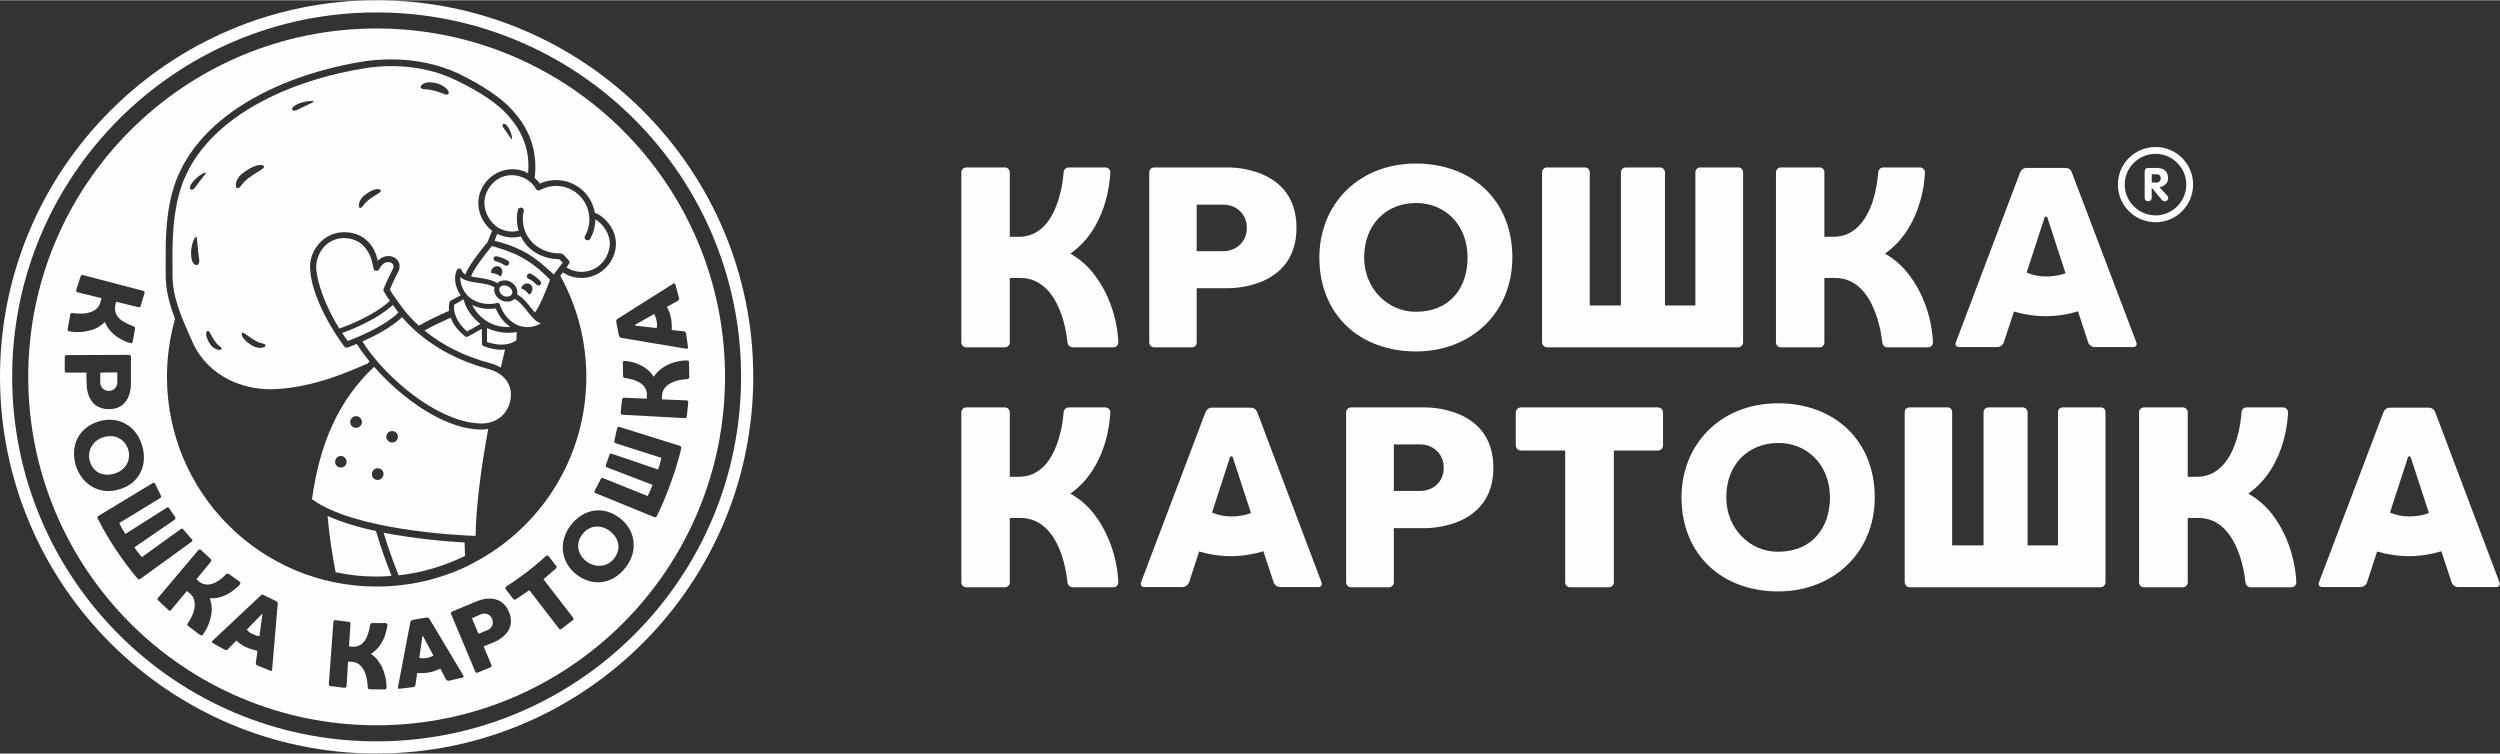 <?xml version="1.0" encoding="UTF-8"?>
<!DOCTYPE svg PUBLIC "-//W3C//DTD SVG 1.1//EN" "http://www.w3.org/Graphics/SVG/1.1/DTD/svg11.dtd">
<!-- Creator: CorelDRAW 2020 (64-Bit) -->
<svg xmlns="http://www.w3.org/2000/svg" xml:space="preserve" width="199px" height="60px" version="1.1" style="shape-rendering:geometricPrecision; text-rendering:geometricPrecision; image-rendering:optimizeQuality; fill-rule:evenodd; clip-rule:evenodd"
viewBox="0 0 102.72 30.95"
 xmlns:xlink="http://www.w3.org/1999/xlink"
 xmlns:xodm="http://www.corel.com/coreldraw/odm/2003">
 <rect x="0" y="0" width="102.72" height="30.95" fill="#333333" stroke="none"/>
 <defs>
  <style type="text/css">
   <![CDATA[
    .fil0 {fill:#FEFEFE;fill-rule:nonzero}
   ]]>
  </style>
 </defs>
 <g id="Слой_x0020_1">
  <g id="_2640703494048">
   <g>
    <g>
     <path class="fil0" d="M43.98 10.41c0.84,-0.59 1.25,-1.46 1.45,-2.17 0.18,-0.65 0.19,-1.17 0.19,-1.17 0,-0.11 -0.09,-0.2 -0.2,-0.2l-1.51 0c-0.11,0 -0.2,0.09 -0.21,0.2 0,0 -0.03,0.65 -0.27,1.3 -0.24,0.67 -0.7,1.35 -1.57,1.35 -0.09,0 -0.23,0 -0.37,0l0 -2.65c0,-0.11 -0.09,-0.2 -0.2,-0.2l-1.59 0c-0.11,0 -0.2,0.09 -0.2,0.2l0 6.99c0,0.11 0.09,0.2 0.2,0.2l1.59 0c0.11,0 0.2,-0.09 0.2,-0.2l0 -2.65c0.16,0 0.33,0 0.43,0 0.85,0 1.34,0.64 1.61,1.29 0.28,0.67 0.33,1.36 0.33,1.36 0.01,0.11 0.11,0.2 0.22,0.2l1.67 0c0.11,0 0.2,-0.09 0.2,-0.2 0,0 0,-1.51 -0.99,-2.79 -0.29,-0.38 -0.63,-0.66 -0.98,-0.86z"/>
     <path class="fil0" d="M47.42 14.26l1.56 0c0.11,0 0.19,-0.09 0.19,-0.2l0 -2.23 1.28 0c0,0 2.82,0.08 2.82,-2.48 0,-2.56 -2.82,-2.48 -2.82,-2.48l-3.03 0c-0.11,0 -0.2,0.09 -0.2,0.2l0 6.99c0,0.11 0.09,0.2 0.2,0.2zm1.75 -5.86l0 0 1.11 0c0.48,0 0.95,0.35 0.95,0.95 0,0.63 -0.5,0.96 -0.95,0.96l-1.11 0 0 -1.91z"/>
     <path class="fil0" d="M68.12 16.73l-5.62 0c-0.12,0 -0.22,0.09 -0.22,0.21l0 1.35c0,0.12 0.1,0.21 0.22,0.21l1.81 0 0 5.42c0,0.11 0.09,0.2 0.2,0.2l1.6 0c0.11,0 0.2,-0.09 0.2,-0.2l0 -5.42 1.81 0c0.12,0 0.21,-0.09 0.21,-0.21l0 -1.35c0,-0.12 -0.09,-0.21 -0.21,-0.21z"/>
     <path class="fil0" d="M73.04 16.56c-2.38,0.01 -3.96,1.72 -3.95,3.88 0.01,2.38 1.71,3.86 3.99,3.85 2.27,-0.01 3.96,-1.62 3.95,-3.88 -0.01,-2.38 -1.72,-3.86 -3.99,-3.85zm0.03 6.1l0 0c-1.18,0.01 -2.14,-0.96 -2.14,-2.23 -0.01,-1.34 0.89,-2.23 2.12,-2.24 1.19,-0.01 2.13,0.88 2.14,2.23 0,1.24 -0.72,2.23 -2.12,2.24z"/>
     <path class="fil0" d="M58.18 6.71c-2.38,0 -3.97,1.69 -3.97,3.86 0,2.38 1.69,3.86 3.97,3.86 2.27,0 3.96,-1.6 3.96,-3.86 0,-2.38 -1.69,-3.86 -3.96,-3.86zm0 6.09l0 0c-1.18,0 -2.13,-0.97 -2.13,-2.23 0,-1.35 0.9,-2.24 2.13,-2.24 1.19,0 2.12,0.89 2.12,2.24 0,1.24 -0.72,2.23 -2.12,2.23z"/>
     <path class="fil0" d="M63.57 14.26l7.84 0c0.11,0 0.21,-0.09 0.21,-0.21l0 -6.99c0,-0.1 -0.09,-0.19 -0.19,-0.19l-1.58 0c-0.1,0 -0.19,0.09 -0.19,0.19l0 5.48 -1.25 0 0 -5.47c0,-0.11 -0.09,-0.2 -0.2,-0.2l-1.41 0c-0.11,0 -0.2,0.09 -0.2,0.2l0 5.47 -1.28 0 0 -5.48c0,-0.1 -0.09,-0.19 -0.19,-0.19l-1.58 0c-0.1,0 -0.19,0.09 -0.19,0.19l0 6.99c0,0.12 0.1,0.21 0.21,0.21z"/>
     <path class="fil0" d="M51.66 16.93c-0.04,-0.08 -0.1,-0.19 -0.28,-0.19l-1.58 0c-0.16,0 -0.24,0.11 -0.27,0.19l-2.65 6.99c-0.03,0.1 0.02,0.19 0.13,0.19l1.58 0c0.12,0 0.23,-0.09 0.27,-0.2l0.41 -1.26c0.41,0.12 0.85,0.19 1.32,0.19 0.47,0 0.91,-0.08 1.32,-0.2l0.42 1.27c0.03,0.11 0.15,0.2 0.26,0.2l1.58 0c0.11,0 0.17,-0.09 0.13,-0.19l-2.64 -6.99zm-1.07 4.28l0 0c-0.28,0 -0.55,-0.06 -0.79,-0.16l0.74 -2.28c0.01,-0.04 0.09,-0.04 0.11,0l0.75 2.3c-0.24,0.09 -0.51,0.14 -0.81,0.14z"/>
     <path class="fil0" d="M92.38 20.27c1.62,-1.14 1.63,-3.34 1.63,-3.34 0,-0.11 -0.09,-0.2 -0.2,-0.2l-1.51 0c-0.11,0 -0.2,0.09 -0.2,0.2 0,0 -0.12,2.65 -1.84,2.65 -0.1,0 -0.24,0 -0.37,0l0 -2.65c0,-0.11 -0.09,-0.2 -0.2,-0.2l-1.6 0c-0.11,0 -0.2,0.09 -0.2,0.2l0 6.99c0,0.11 0.09,0.2 0.2,0.2l1.6 0c0.11,0 0.2,-0.09 0.2,-0.2l0 -2.65c0.16,0 0.33,0 0.43,0 1.74,0 1.94,2.65 1.94,2.65 0.01,0.11 0.11,0.2 0.21,0.2l1.68 0c0.11,0 0.2,-0.09 0.2,-0.2 0,0 0,-1.51 -0.99,-2.8 -0.3,-0.38 -0.63,-0.65 -0.98,-0.85z"/>
     <path class="fil0" d="M86.33 16.73l-1.58 0c-0.11,0 -0.19,0.08 -0.19,0.19l0 5.48 -1.25 0 0 -5.47c0,-0.11 -0.09,-0.2 -0.2,-0.2l-1.41 0c-0.11,0 -0.2,0.09 -0.2,0.2l0 5.47 -1.29 0 0 -5.48c0,-0.11 -0.08,-0.19 -0.18,-0.19l-1.58 0c-0.11,0 -0.19,0.08 -0.19,0.19l0 6.99c0,0.11 0.09,0.21 0.21,0.21l7.83 0c0.12,0 0.21,-0.1 0.21,-0.21l0 -6.99c0,-0.11 -0.08,-0.19 -0.18,-0.19z"/>
     <path class="fil0" d="M58.54 16.73l-3.03 0c-0.11,0 -0.2,0.09 -0.2,0.2l0 6.99c0,0.11 0.09,0.2 0.2,0.2l1.56 0c0.11,0 0.2,-0.09 0.2,-0.2l0 -2.23 1.27 0c0,0 2.82,0.07 2.82,-2.48 0,-2.56 -2.82,-2.48 -2.82,-2.48zm-0.17 3.43l0 0 -1.1 0 0 -1.91 1.1 0c0.48,0 0.95,0.36 0.95,0.96 0,0.63 -0.5,0.95 -0.95,0.95z"/>
     <path class="fil0" d="M79.42 14.06c0,0 0,-1.51 -0.99,-2.79 -0.29,-0.38 -0.63,-0.66 -0.98,-0.86 0.84,-0.59 1.25,-1.46 1.45,-2.17 0.19,-0.65 0.19,-1.17 0.19,-1.17 0,-0.11 -0.09,-0.2 -0.2,-0.2l-1.51 0c-0.11,0 -0.2,0.09 -0.21,0.2 0,0 -0.03,0.65 -0.26,1.3 -0.25,0.67 -0.71,1.35 -1.58,1.35 -0.09,0 -0.23,0 -0.37,0l0 -2.65c0,-0.11 -0.08,-0.2 -0.19,-0.2l-1.6 0c-0.11,0 -0.2,0.09 -0.2,0.2l0 6.99c0,0.11 0.09,0.2 0.2,0.2l1.6 0c0.11,0 0.19,-0.09 0.19,-0.2l0 -2.65c0.16,0 0.33,0 0.43,0 0.86,0 1.34,0.64 1.61,1.29 0.28,0.67 0.34,1.36 0.34,1.36 0,0.11 0.1,0.2 0.21,0.2l1.67 0c0.11,0 0.2,-0.09 0.2,-0.2z"/>
     <path class="fil0" d="M43.98 20.27c0.84,-0.59 1.25,-1.47 1.45,-2.17 0.18,-0.66 0.19,-1.17 0.19,-1.17 0,-0.11 -0.09,-0.2 -0.2,-0.2l-1.51 0c-0.11,0 -0.2,0.09 -0.21,0.2 0,0 -0.03,0.65 -0.27,1.3 -0.24,0.67 -0.7,1.35 -1.57,1.35 -0.09,0 -0.23,0 -0.37,0l0 -2.65c0,-0.11 -0.09,-0.2 -0.2,-0.2l-1.59 0c-0.11,0 -0.2,0.09 -0.2,0.2l0 6.99c0,0.11 0.09,0.2 0.2,0.2l1.59 0c0.11,0 0.2,-0.09 0.2,-0.2l0 -2.65c0.16,0 0.33,0 0.43,0 0.85,0 1.34,0.63 1.61,1.28 0.28,0.68 0.33,1.37 0.33,1.37 0.01,0.11 0.11,0.2 0.22,0.2l1.67 0c0.11,0 0.2,-0.09 0.2,-0.2 0,0 0,-1.51 -0.99,-2.8 -0.29,-0.38 -0.63,-0.65 -0.98,-0.85z"/>
     <path class="fil0" d="M88.57 9.12c0.85,0 1.54,-0.69 1.54,-1.55 0,-0.85 -0.69,-1.54 -1.54,-1.54 -0.86,0 -1.55,0.69 -1.55,1.54 0,0.86 0.69,1.55 1.55,1.55zm0 -2.81l0 0c0.69,0 1.26,0.57 1.26,1.26 0,0.7 -0.57,1.27 -1.26,1.27 -0.7,0 -1.27,-0.57 -1.27,-1.27 0,-0.69 0.57,-1.26 1.27,-1.26z"/>
     <path class="fil0" d="M88.26 8.26c0.04,0 0.08,-0.01 0.11,-0.04 0.02,-0.03 0.04,-0.06 0.04,-0.11l0 -0.41 0 0 0.42 0.51c0.03,0.03 0.07,0.05 0.12,0.05 0.04,0 0.07,-0.01 0.1,-0.04 0.02,-0.03 0.04,-0.07 0.04,-0.11 0,-0.03 -0.01,-0.05 -0.04,-0.08l-0.32 -0.35c0.1,-0.02 0.18,-0.05 0.25,-0.12 0.07,-0.06 0.1,-0.14 0.1,-0.24 0,-0.15 -0.04,-0.26 -0.13,-0.33 -0.08,-0.07 -0.2,-0.1 -0.35,-0.1l-0.33 0c-0.05,0 -0.09,0.01 -0.11,0.04 -0.03,0.02 -0.04,0.06 -0.04,0.11l0 1.07c0,0.05 0.01,0.08 0.04,0.11 0.03,0.03 0.06,0.04 0.1,0.04zm0.15 -1.11l0 0 0.19 0c0.06,0 0.1,0.01 0.13,0.04 0.03,0.03 0.05,0.08 0.05,0.13 0,0.05 -0.02,0.09 -0.05,0.12 -0.03,0.03 -0.07,0.05 -0.13,0.05l-0.19 0 0 -0.34z"/>
     <path class="fil0" d="M102.7 23.92l-2.64 -6.99c-0.03,-0.08 -0.1,-0.19 -0.28,-0.19l-1.58 0c-0.16,0 -0.24,0.11 -0.27,0.19l-2.65 6.99c-0.04,0.1 0.02,0.19 0.13,0.19l1.58 0c0.12,0 0.24,-0.09 0.27,-0.2l0.41 -1.26c0.41,0.12 0.85,0.19 1.32,0.19 0.47,0 0.91,-0.08 1.32,-0.2l0.42 1.27c0.03,0.11 0.15,0.2 0.26,0.2l1.58 0c0.11,0 0.17,-0.09 0.13,-0.19zm-3.71 -2.71l0 0c-0.28,0 -0.55,-0.06 -0.79,-0.16l0.74 -2.28c0.01,-0.04 0.09,-0.04 0.11,0l0.75 2.3c-0.24,0.09 -0.51,0.14 -0.81,0.14z"/>
     <path class="fil0" d="M85.13 7.08c-0.03,-0.09 -0.09,-0.19 -0.27,-0.19l-1.58 0c-0.17,0 -0.24,0.1 -0.28,0.19l-2.64 6.98c-0.04,0.1 0.02,0.19 0.13,0.19l1.58 0c0.11,0 0.23,-0.09 0.26,-0.19l0.42 -1.27c0.41,0.12 0.85,0.19 1.31,0.19 0.47,0 0.91,-0.07 1.32,-0.2l0.42 1.28c0.03,0.1 0.15,0.19 0.27,0.19l1.58 0c0.11,0 0.17,-0.09 0.13,-0.19l-2.65 -6.98zm-1.07 4.27l0 0c-0.28,0 -0.55,-0.06 -0.79,-0.16l0.74 -2.27c0.02,-0.04 0.1,-0.04 0.11,0l0.75 2.3c-0.24,0.08 -0.5,0.13 -0.81,0.13z"/>
    </g>
   </g>
   <g>
    <g>
     <path class="fil0" d="M15.47 0c-8.53,0 -15.47,6.94 -15.47,15.47 0,8.54 6.94,15.48 15.47,15.48 8.54,0 15.48,-6.94 15.48,-15.48 0,-8.53 -6.94,-15.47 -15.48,-15.47zm0 30.45l0 0c-8.26,0 -14.97,-6.7 -14.97,-14.98 0,-8.26 6.71,-14.97 14.97,-14.97 8.27,0 14.98,6.71 14.98,14.97 0,8.28 -6.71,14.98 -14.98,14.98z"/>
     <g>
      <path class="fil0" d="M19.76 25.23l-0.37 0.16 0.27 0.64 0.37 -0.15c0.16,-0.07 0.28,-0.25 0.19,-0.46 -0.08,-0.21 -0.3,-0.26 -0.46,-0.19z"/>
      <path class="fil0" d="M5.27 18.47c-0.13,-0.43 -0.54,-0.66 -1.01,-0.52 -0.45,0.13 -0.69,0.57 -0.57,0.98 0.14,0.5 0.57,0.65 1.01,0.52 0.47,-0.14 0.69,-0.56 0.57,-0.98z"/>
      <path class="fil0" d="M17.35 26.15l-0.12 0.87c0.09,0.02 0.19,0.02 0.29,0.01 0.11,-0.02 0.21,-0.06 0.29,-0.1l-0.42 -0.79c-0.01,-0.01 -0.04,-0.01 -0.04,0.01z"/>
      <path class="fil0" d="M10.75 25.23l-0.61 0.63c0.06,0.08 0.14,0.14 0.24,0.18 0.1,0.05 0.19,0.08 0.28,0.09l0.12 -0.89c0.01,-0.01 -0.02,-0.03 -0.03,-0.01z"/>
      <path class="fil0" d="M26.98 13.47c0.02,-0.09 0.02,-0.19 0,-0.29 -0.02,-0.11 -0.06,-0.21 -0.1,-0.29l-0.78 0.44c-0.01,0.01 -0.01,0.04 0.01,0.04l0.87 0.1z"/>
      <g>
       <path class="fil0" d="M20.03 15.14c-1.44,-0.39 -2.68,-1.14 -3.51,-2.12 -0.41,0.41 -1.12,0.77 -1.63,1 0.39,0.62 1.04,1.36 1.82,1.99 0.88,0.72 2.07,1.38 3.07,1.38 0.26,0 0.63,-0.07 0.9,-0.37 0.22,-0.23 0.4,-0.68 0.27,-1.11 -0.11,-0.37 -0.42,-0.64 -0.92,-0.77z"/>
       <path class="fil0" d="M16.14 10.84c-0.04,-0.05 -0.1,-0.08 -0.18,-0.08 -0.07,0 -0.25,0.02 -0.38,0.29 -0.03,0.05 -0.08,0.07 -0.12,0.07 -0.06,-0.01 -0.1,-0.04 -0.11,-0.09 -0.06,-0.23 -0.07,-0.5 -0.33,-0.84 -0.18,-0.24 -0.5,-0.42 -0.88,-0.42 -0.71,0 -1.15,0.61 -1.15,1.22 0.04,0.65 0.4,1.61 0.95,2.5 0.34,-0.12 1.44,-0.54 2.08,-1.14 -0.1,-0.14 -0.2,-0.29 -0.25,-0.39 -0.02,-0.03 -0.02,-0.07 -0.01,-0.1 0.12,-0.31 0.36,-0.77 0.39,-0.84 0.03,-0.07 0.02,-0.13 -0.01,-0.18z"/>
       <path class="fil0" d="M16.37 12.83c0,0 -0.15,-0.2 -0.23,-0.31 -0.65,0.6 -1.69,1.01 -2.08,1.15 0.07,0.11 0.15,0.22 0.23,0.33 0.77,-0.29 1.65,-0.73 2.08,-1.17z"/>
       <path class="fil0" d="M19.04 12.29l-0.38 0.22c-0.02,0.13 -0.04,0.59 0.53,1.1l0.55 -0.31c-0.34,-0.26 -0.58,-0.6 -0.68,-0.97l-0.02 -0.04z"/>
       <path class="fil0" d="M13.46 21.19c0.07,0.84 0.2,1.62 0.33,2.31 0.55,0.12 1.11,0.18 1.68,0.18 0.21,0 0.41,-0.01 0.62,-0.03 -0.22,-0.54 -0.44,-1.15 -0.64,-1.84 -0.71,-0.15 -1.41,-0.36 -1.99,-0.62z"/>
       <path class="fil0" d="M20.07 13.23c0.29,0.16 0.6,0.21 0.9,0.19 -0.26,-0.17 -0.47,-0.44 -0.6,-0.76 -0.33,0.05 -0.64,0.02 -0.97,-0.14 0.14,0.28 0.36,0.53 0.67,0.71z"/>
       <path class="fil0" d="M15.76 21.88c0.2,0.65 0.41,1.23 0.62,1.75 0.97,-0.11 1.89,-0.39 2.73,-0.8 -0.01,-0.2 -0.02,-0.38 -0.02,-0.55 -0.73,-0.04 -2.03,-0.15 -3.33,-0.4z"/>
       <path class="fil0" d="M20.68 12.14c0.17,0.09 0.32,0 0.35,-0.06 0.06,-0.11 -0.01,-0.25 -0.15,-0.32 -0.12,-0.07 -0.28,-0.06 -0.35,0.05 -0.05,0.11 0.02,0.25 0.15,0.33z"/>
       <path class="fil0" d="M22.05 10.4c-0.29,-0.17 -0.51,-0.41 -0.65,-0.7 -0.32,0.09 -0.64,0.05 -0.97,-0.1l-0.11 0.28c0.26,0.06 0.81,0.22 1.32,0.51 0.47,0.27 0.91,0.69 1.11,0.88l0.37 -0.49c-0.04,-0.04 -0.08,-0.09 -0.14,-0.14 0,0 -0.49,0.01 -0.93,-0.24z"/>
       <path class="fil0" d="M20.05 7.78c-0.39,0.69 0.08,1.37 0.43,1.57 0.31,0.17 0.58,0.18 0.83,0.12 -0.08,-0.27 -0.1,-0.57 -0.03,-0.86 0.02,-0.06 0.08,-0.1 0.15,-0.09 0.07,0.02 0.11,0.09 0.09,0.15 -0.14,0.59 0.12,1.21 0.65,1.51 0.24,0.14 0.51,0.22 0.83,0.22 0.07,0 0.12,0.02 0.18,0.08 0.11,0.12 0.18,0.2 0.19,0.21 0.04,0.04 0.04,0.11 0,0.15l-0.09 0.14c0,0 0.25,0.18 0.62,0.18 0.41,0 0.79,-0.22 0.99,-0.58 0.51,-0.88 -0.31,-1.54 -0.43,-1.57 0,0.27 -0.07,0.54 -0.21,0.79 -0.02,0.04 -0.1,0.09 -0.17,0.05 -0.06,-0.04 -0.08,-0.11 -0.04,-0.17 0.37,-0.66 0.14,-1.49 -0.51,-1.87 -0.42,-0.24 -0.92,-0.24 -1.34,-0.01 -0.06,0.03 -0.14,0.01 -0.17,-0.05 -0.08,-0.16 -0.24,-0.31 -0.4,-0.4 -0.56,-0.32 -1.24,-0.16 -1.57,0.43z"/>
       <path class="fil0" d="M15.47 1.16c-7.9,0 -14.31,6.41 -14.31,14.31 0,7.91 6.41,14.32 14.31,14.32 7.91,0 14.32,-6.41 14.32,-14.32 0,-7.9 -6.41,-14.31 -14.32,-14.31zm9.89 11.94l0 0 2.31 -1.46c0.03,-0.02 0.07,0 0.08,0.04l0.15 0.56c0.01,0.04 -0.02,0.09 -0.05,0.11l-0.45 0.25c0.08,0.14 0.14,0.29 0.17,0.46 0.03,0.17 0.04,0.33 0.03,0.49l0.5 0.05c0.04,0.01 0.08,0.05 0.09,0.09l0.08 0.57c0,0.04 -0.02,0.07 -0.07,0.06l-2.68 -0.45c-0.03,-0.01 -0.06,-0.03 -0.08,-0.07 0,0 -0.01,-0.01 -0.01,-0.02l0 0 -0.11 -0.57 0 0c-0.01,-0.01 -0.01,-0.02 0,-0.02 0,-0.04 0.02,-0.07 0.04,-0.09zm-18.55 -3.11l0 0c0.02,-0.69 0.08,-1.37 0.25,-2.03 0.84,-3.26 4.67,-4.96 7.97,-5.46 0.34,-0.05 0.7,-0.07 1.05,-0.07 0.99,0 1.94,0.2 2.75,0.58 0.54,0.26 1.54,0.79 2.13,1.41 1,1.03 1.1,2.06 1.01,2.89 0.15,0.12 0.21,0.22 0.21,0.22 0.47,-0.21 1.02,-0.19 1.47,0.07 0.44,0.25 0.71,0.67 0.79,1.13 0.05,0.02 0.1,0.04 0.15,0.07 0.47,0.27 1.02,1.03 0.52,1.91 -0.25,0.43 -0.72,0.7 -1.21,0.7 -0.49,0 -0.77,-0.23 -0.77,-0.23l-0.11 0.14c0.68,1.23 1.07,2.65 1.07,4.15 0,3.35 -1.9,6.24 -4.68,7.67 0,0 0,0 0,0 -0.03,0.02 -0.06,0.03 -0.09,0.05 -0.05,0.03 -0.11,0.05 -0.16,0.08 -0.01,0 -0.01,0 -0.02,0.01 0,0 0,0 0,0 -1.11,0.52 -2.35,0.81 -3.67,0.81 -4.75,0 -8.61,-3.85 -8.61,-8.62 0,-0.82 0.12,-1.62 0.33,-2.38 -0.02,-0.05 -0.03,-0.1 -0.05,-0.14 -0.19,-0.52 -0.33,-1.06 -0.33,-1.61 0,0 -0.01,-0.96 0,-1.35zm-3.92 2.92l0 0c0.01,-0.04 0.05,-0.07 0.09,-0.06 0,0 0.29,0.05 0.55,0.01 0.26,-0.04 0.53,-0.16 0.6,-0.47 0.01,-0.03 0.03,-0.09 0.04,-0.15l-0.98 -0.24c-0.04,-0.01 -0.07,-0.05 -0.06,-0.09l0.18 -0.56c0.01,-0.04 0.05,-0.07 0.09,-0.06l2.49 0.65c0.04,0.01 0.06,0.05 0.05,0.09l-0.16 0.53c-0.01,0.04 -0.05,0.06 -0.09,0.05l-0.92 -0.22c-0.01,0.04 -0.02,0.09 -0.03,0.13 -0.07,0.31 0.09,0.53 0.31,0.67 0.22,0.14 0.45,0.21 0.45,0.21 0.03,0.01 0.06,0.05 0.05,0.09l-0.1 0.55c-0.01,0.04 -0.05,0.06 -0.09,0.05 0,0 -0.18,-0.04 -0.4,-0.17 -0.24,-0.13 -0.51,-0.35 -0.65,-0.7 -0.1,0.1 -0.23,0.2 -0.39,0.27 -0.55,0.24 -1.09,0.11 -1.09,0.11 -0.04,-0.01 -0.06,-0.05 -0.05,-0.09l0.11 -0.6zm-0.23 2.32l0 0 0 -0.58c0,-0.04 0.03,-0.07 0.07,-0.07l2.58 -0.01c0.04,0 0.07,0.03 0.07,0.07l0 1.12c0,0 0.04,1.04 -0.9,1.04 -0.95,0.01 -0.92,-1.03 -0.92,-1.03l-0.01 -0.47 -0.82 0c-0.04,0 -0.07,-0.03 -0.07,-0.07zm0.45 3.87l0 0c-0.23,-0.8 0.12,-1.55 0.96,-1.8 0.76,-0.23 1.53,0.16 1.77,1 0.24,0.8 -0.11,1.56 -0.95,1.8 -0.8,0.24 -1.54,-0.2 -1.78,-1zm2.54 4.66l0 0c0,0 -0.39,-0.44 -0.89,-1.19 -0.51,-0.77 -0.74,-1.27 -0.74,-1.27 -0.03,-0.04 -0.02,-0.08 0.02,-0.11l2.23 -1.35c0.04,-0.02 0.08,-0.01 0.1,0.02l0.24 0.49c0.02,0.03 0.01,0.08 -0.02,0.1l-1.69 1.03c0,0 0.11,0.23 0.25,0.45l1.7 -1.08c0.04,-0.03 0.08,-0.02 0.1,0.02l0.25 0.37c0.02,0.03 0.01,0.08 -0.02,0.1l-1.66 1.14c0.15,0.22 0.31,0.4 0.31,0.4l1.61 -1.16c0.03,-0.02 0.07,-0.01 0.09,0.02l0.36 0.42c0.03,0.03 0.02,0.07 -0.02,0.09l-2.11 1.53c-0.04,0.03 -0.08,0.02 -0.11,-0.02zm2.68 2.31l0 0c-0.03,0.03 -0.08,0.03 -0.11,0.01l-0.49 -0.37c-0.04,-0.02 -0.04,-0.07 -0.02,-0.1 0,0 0.17,-0.24 0.25,-0.5 0.07,-0.24 0.08,-0.54 -0.16,-0.74 -0.03,-0.02 -0.08,-0.06 -0.12,-0.1l-0.65 0.78c-0.02,0.04 -0.07,0.04 -0.1,0.01l-0.43 -0.4c-0.03,-0.02 -0.04,-0.07 -0.01,-0.1l1.66 -1.97c0.02,-0.03 0.07,-0.03 0.1,-0.01l0.41 0.38c0.03,0.03 0.03,0.07 0.01,0.1l-0.6 0.73c0.04,0.03 0.08,0.06 0.1,0.09 0.25,0.2 0.52,0.14 0.74,0.01 0.23,-0.13 0.38,-0.31 0.38,-0.31 0.03,-0.03 0.08,-0.03 0.11,-0.01l0.45 0.32c0.03,0.03 0.04,0.08 0.01,0.11 0,0 -0.12,0.14 -0.33,0.29 -0.22,0.15 -0.54,0.31 -0.91,0.28 0.05,0.14 0.08,0.29 0.08,0.47 -0.02,0.6 -0.37,1.03 -0.37,1.03zm2.85 1.44l0 0c0,0.04 -0.03,0.06 -0.07,0.04l-0.54 -0.22c-0.04,-0.01 -0.06,-0.06 -0.06,-0.1l0.07 -0.5c-0.15,-0.03 -0.31,-0.08 -0.47,-0.15 -0.15,-0.07 -0.28,-0.16 -0.4,-0.27l-0.35 0.36c-0.02,0.03 -0.08,0.04 -0.12,0.02l-0.5 -0.28c-0.04,-0.02 -0.05,-0.06 -0.02,-0.08l1.99 -1.87c0.02,-0.03 0.06,-0.04 0.09,-0.03 0.01,0 0.02,0 0.03,0.01l0 0 0.52 0.25c0.01,0 0.02,0.01 0.02,0.01 0.03,0.03 0.05,0.06 0.04,0.1l-0.23 2.71zm4.4 -0.31l0 0c0.33,0.49 0.3,1.05 0.3,1.05 0,0.04 -0.03,0.07 -0.08,0.07l-0.61 -0.01c-0.04,0 -0.08,-0.03 -0.08,-0.07 0,0 0,-0.29 -0.09,-0.55 -0.08,-0.24 -0.25,-0.49 -0.56,-0.51 -0.04,0 -0.1,0 -0.16,-0.01l-0.06 1.01c0,0.04 -0.04,0.07 -0.08,0.07l-0.58 -0.07c-0.04,0 -0.07,-0.04 -0.07,-0.08l0.19 -2.57c0.01,-0.04 0.04,-0.07 0.08,-0.06l0.55 0.07c0.04,0 0.07,0.03 0.07,0.07l-0.06 0.94c0.05,0 0.1,0.01 0.14,0.01 0.32,0.02 0.5,-0.18 0.6,-0.42 0.1,-0.24 0.13,-0.48 0.13,-0.48 0,-0.04 0.04,-0.07 0.08,-0.07l0.56 0c0.04,0.01 0.07,0.04 0.07,0.08 0,0 -0.02,0.19 -0.1,0.43 -0.09,0.25 -0.26,0.56 -0.58,0.76 0.13,0.08 0.24,0.19 0.34,0.34zm3.43 0.63l0 0 -0.57 0.13c-0.04,0.01 -0.09,-0.02 -0.11,-0.05l-0.24 -0.45c-0.14,0.07 -0.29,0.13 -0.46,0.16 -0.17,0.03 -0.33,0.03 -0.49,0.02l-0.07 0.49c0,0.04 -0.04,0.08 -0.08,0.09l-0.58 0.07c-0.04,0 -0.07,-0.02 -0.06,-0.06l0.51 -2.68c0.01,-0.03 0.04,-0.07 0.07,-0.08 0.01,0 0.01,-0.01 0.02,-0.01l0.58 -0.1 0 0c0,0 0.01,0 0.02,0 0.03,0 0.07,0.02 0.09,0.05l1.4 2.34c0.02,0.03 0.01,0.07 -0.03,0.08zm1.3 -1.46l0 0 -0.44 0.18 0.32 0.76c0.02,0.04 0,0.08 -0.04,0.1l-0.53 0.22c-0.04,0.01 -0.08,0 -0.09,-0.04l-1 -2.38c-0.01,-0.03 0,-0.08 0.04,-0.09l1.03 -0.43c0,0 0.95,-0.43 1.31,0.44 0.37,0.87 -0.6,1.24 -0.6,1.24zm3.23 -0.9l0 0 -0.47 0.36c-0.03,0.03 -0.08,0.02 -0.1,-0.01l-1.22 -1.58 -0.55 0.37c-0.04,0.03 -0.09,0.02 -0.11,-0.01l-0.31 -0.4c-0.02,-0.03 -0.02,-0.08 0.02,-0.11 0,0 0.39,-0.25 0.84,-0.59 0.44,-0.34 0.8,-0.67 0.8,-0.67 0.03,-0.03 0.08,-0.02 0.11,0.02l0.3 0.39c0.03,0.03 0.02,0.08 -0.01,0.11l-0.51 0.44 1.22 1.58c0.02,0.03 0.02,0.08 -0.01,0.1zm2.17 -2.17l0 0c-0.51,0.67 -1.32,0.83 -2.02,0.3 -0.63,-0.49 -0.77,-1.33 -0.24,-2.03 0.51,-0.66 1.32,-0.83 2.02,-0.29 0.66,0.5 0.75,1.36 0.24,2.02zm1.85 -3.47l0 0c-0.31,0.87 -0.57,1.36 -0.57,1.36 -0.02,0.04 -0.06,0.06 -0.1,0.05l-2.42 -0.99c-0.04,-0.01 -0.06,-0.05 -0.04,-0.09l0.25 -0.48c0.01,-0.04 0.05,-0.06 0.09,-0.05l1.84 0.74c0,0 0.11,-0.21 0.2,-0.46l-1.88 -0.72c-0.04,-0.01 -0.05,-0.06 -0.04,-0.09l0.15 -0.42c0.01,-0.04 0.06,-0.06 0.09,-0.05l1.91 0.65c0.09,-0.25 0.13,-0.48 0.13,-0.48l-1.88 -0.6c-0.04,-0.02 -0.06,-0.06 -0.05,-0.09l0.12 -0.54c0.02,-0.04 0.06,-0.05 0.09,-0.04l2.49 0.78c0.04,0.02 0.06,0.06 0.05,0.1 0,0 -0.12,0.58 -0.43,1.42zm0.65 -3.39l0 0c0.04,0 0.07,0.03 0.07,0.07l-0.06 0.59c0,0.04 -0.04,0.07 -0.08,0.07l-2.57 -0.14c-0.04,0 -0.07,-0.04 -0.07,-0.07l0.06 -0.56c0,-0.04 0.04,-0.07 0.08,-0.07l0.93 0.04c0.01,-0.05 0.01,-0.1 0.01,-0.13 0.01,-0.32 -0.19,-0.5 -0.44,-0.6 -0.23,-0.1 -0.47,-0.12 -0.47,-0.12 -0.04,0 -0.07,-0.04 -0.07,-0.08l-0.01 -0.55c0,-0.04 0.03,-0.08 0.07,-0.07 0,0 0.19,0 0.43,0.08 0.26,0.09 0.57,0.25 0.77,0.57 0.09,-0.13 0.19,-0.25 0.34,-0.35 0.48,-0.35 1.04,-0.32 1.04,-0.32 0.04,0 0.07,0.03 0.07,0.07l0.01 0.62c0,0.04 -0.04,0.07 -0.08,0.08 0,0 -0.29,0 -0.54,0.1 -0.24,0.09 -0.48,0.26 -0.5,0.57 0,0.04 0,0.1 0,0.16l1.01 0.04z"/>
       <path class="fil0" d="M20.01 13.47l0 0.57c0.21,0.07 0.41,0.11 0.59,0.11 0.35,0 0.55,-0.13 0.62,-0.18l0.01 -0.34c-0.31,0.07 -0.79,0.04 -1.22,-0.16z"/>
       <path class="fil0" d="M19.78 17.64c-1.1,0 -2.31,-0.69 -3.23,-1.44 -0.44,-0.36 -0.84,-0.75 -1.18,-1.14 -1.44,1.36 -2.23,3.11 -2.55,5.44 1.71,1.26 5.9,1.48 6.72,1.51 0.02,-1.26 0.24,-2.88 0.52,-4.4 -0.09,0.02 -0.18,0.03 -0.28,0.03zm-5.76 1.56l0 0c-0.13,0.01 -0.25,-0.09 -0.25,-0.22 -0.01,-0.13 0.09,-0.24 0.22,-0.26 0.13,0 0.24,0.09 0.25,0.23 0.01,0.13 -0.09,0.24 -0.22,0.25zm0.63 -1.63l0 0c-0.13,0.01 -0.25,-0.09 -0.26,-0.22 -0.01,-0.13 0.09,-0.25 0.22,-0.26 0.14,-0.01 0.25,0.09 0.26,0.22 0.01,0.13 -0.09,0.25 -0.22,0.26zm0.88 2.14l0 0c-0.13,0.01 -0.24,-0.09 -0.25,-0.22 -0.01,-0.13 0.09,-0.25 0.22,-0.26 0.13,-0.01 0.25,0.09 0.26,0.22 0,0.13 -0.09,0.25 -0.23,0.26zm0.6 -1.54l0 0c-0.13,0.01 -0.25,-0.09 -0.26,-0.22 0,-0.13 0.09,-0.24 0.22,-0.25 0.14,-0.01 0.25,0.09 0.26,0.22 0.01,0.13 -0.09,0.24 -0.22,0.25z"/>
       <path class="fil0" d="M21.52 10.61c-0.51,-0.29 -1.09,-0.45 -1.31,-0.51 0,0 -0.51,0.61 -0.76,1.04 -0.04,0.07 -0.07,0.14 -0.09,0.21 0.09,0.02 0.2,0.04 0.31,0.05 0.25,0.04 0.53,0.08 0.76,0.22 0.09,-0.09 0.33,-0.17 0.55,-0.05 0.32,0.19 0.28,0.45 0.27,0.52 0.23,0.12 0.4,0.34 0.56,0.54 0.06,0.07 0.11,0.14 0.17,0.2 0.04,-0.05 0.07,-0.11 0.11,-0.17 0.25,-0.44 0.51,-1.18 0.51,-1.18 -0.16,-0.17 -0.61,-0.6 -1.08,-0.87zm-0.91 0.67l0 0c-0.01,0.02 -0.03,0.05 -0.05,0.07 -0.05,-0.04 -0.12,-0.09 -0.21,-0.11 -0.06,-0.02 -0.12,-0.03 -0.18,-0.04 0,-0.04 0.01,-0.08 0.03,-0.13 0.06,-0.12 0.2,-0.18 0.32,-0.12 0.11,0.05 0.15,0.19 0.09,0.33zm0.29 -0.42l0 0c-0.03,0.05 -0.1,0.07 -0.16,0.03 -0.07,-0.04 -0.15,-0.09 -0.18,-0.1 -0.07,-0.03 -0.13,-0.05 -0.2,-0.07l0 0c-0.06,-0.01 -0.09,-0.07 -0.08,-0.12 0.01,-0.06 0.07,-0.09 0.12,-0.08 0.14,0.02 0.32,0.09 0.47,0.18 0.05,0.03 0.07,0.1 0.03,0.16zm0.93 1.15l0 0c-0.02,0.04 -0.06,0.07 -0.09,0.08 -0.04,-0.04 -0.08,-0.09 -0.12,-0.13 -0.07,-0.06 -0.14,-0.1 -0.21,-0.12 0.01,-0.03 0.02,-0.06 0.04,-0.09 0.08,-0.11 0.22,-0.15 0.33,-0.08 0.11,0.07 0.13,0.21 0.05,0.34zm0.22 -0.32l0 0c-0.05,-0.05 -0.1,-0.1 -0.16,-0.14 -0.02,-0.02 -0.1,-0.07 -0.18,-0.11 -0.06,-0.02 -0.08,-0.09 -0.05,-0.15 0.03,-0.06 0.1,-0.08 0.16,-0.05 0.14,0.08 0.3,0.2 0.39,0.31 0.03,0.04 0.03,0.1 -0.01,0.14 -0.04,0.04 -0.1,0.04 -0.15,0z"/>
       <path class="fil0" d="M20.76 4.61c-0.54,-0.56 -1.46,-1.06 -2.06,-1.34 -1.09,-0.53 -2.43,-0.67 -3.62,-0.49 -2.98,0.45 -6.91,2 -7.74,5.25 -0.28,1.07 -0.26,2.22 -0.25,3.31 0,0.91 0.43,1.83 0.81,2.68 0.53,1.23 1.76,1.91 3.06,1.96 1.16,0.03 2.49,-0.35 3.54,-0.8 0.21,-0.09 0.4,-0.17 0.6,-0.25 0.03,-0.03 0.06,-0.06 0.08,-0.09 -0.2,-0.25 -0.38,-0.49 -0.52,-0.72 -0.21,0.09 -0.36,0.14 -0.38,0.15 -0.06,0.02 -0.12,-0.01 -0.14,-0.05 -0.82,-1.12 -1.4,-2.4 -1.4,-3.28 0,-0.69 0.57,-1.41 1.4,-1.41 0.55,0 0.88,0.24 1.09,0.51 0.24,0.31 0.29,0.66 0.29,0.67 0.12,-0.13 0.28,-0.2 0.44,-0.2 0.16,0 0.3,0.07 0.39,0.19 0.08,0.12 0.09,0.27 0.03,0.42 0,0 -0.24,0.46 -0.36,0.77 0.17,0.3 0.6,0.85 0.6,0.86 0.18,0.22 0.38,0.43 0.59,0.62 0.38,-0.21 0.8,-0.42 1.24,-0.61 -0.02,-0.2 0.01,-0.33 0.02,-0.35 0,-0.02 0.02,-0.04 0.04,-0.06l0.42 -0.23c-0.07,-0.1 -0.13,-0.21 -0.17,-0.33 -0.09,-0.26 -0.08,-0.53 0.02,-0.72 0.03,-0.03 0.06,-0.05 0.11,-0.05 0.04,0.01 0.07,0.03 0.08,0.07 0.03,0.07 0.09,0.15 0.15,0.18 0,0 0.07,-0.17 0.12,-0.25 0.23,-0.41 0.79,-1.08 0.79,-1.08l0.19 -0.47c-0.38,-0.27 -0.83,-1.04 -0.38,-1.82 0.4,-0.69 1.26,-0.88 1.84,-0.55 0.01,0.01 0.02,0.01 0.02,0.02 0.06,-0.75 -0.08,-1.62 -0.94,-2.51zm-12.88 6.05l0 0c-0.11,-0.44 0.1,-0.94 0.18,-0.95 0.05,-0.01 0.06,0.59 0.12,0.91 0.06,0.33 -0.22,0.35 -0.3,0.04zm0.16 -3l0 0c-0.14,0.22 -0.31,0.13 -0.2,-0.08 0.17,-0.3 0.57,-0.53 0.62,-0.5 0.04,0.01 -0.28,0.37 -0.42,0.58zm0.61 6.49l0 0c-0.23,-0.33 -0.2,-0.52 -0.13,-0.56 0.11,-0.06 0.21,0.41 0.51,0.63 0.26,0.19 -0.18,0.22 -0.38,-0.07zm1.33 -7.05l0 0c0.49,-0.37 0.78,-0.37 0.86,-0.29 0.12,0.12 -0.61,0.35 -0.92,0.79 -0.25,0.37 -0.38,-0.17 0.06,-0.5zm0.4 7.1l0 0c-0.4,-0.24 -0.48,-0.44 -0.44,-0.52 0.05,-0.12 0.42,0.33 0.84,0.42 0.33,0.07 -0.03,0.31 -0.4,0.1zm1.86 -9.71l0 0c-0.22,0.13 -0.34,-0.03 -0.13,-0.16 0.29,-0.19 0.75,-0.22 0.79,-0.17 0.02,0.02 -0.43,0.21 -0.66,0.33zm2.68 3.95l0 0c-0.21,0.3 -0.28,-0.18 0.07,-0.44 0.38,-0.29 0.6,-0.27 0.65,-0.19 0.08,0.11 -0.47,0.26 -0.72,0.63zm3.5 -4.59l0 0c-0.1,0.12 -0.37,-0.17 -0.95,-0.19 -0.35,-0.01 -0.16,-0.29 0.17,-0.29 0.56,0.01 0.88,0.37 0.78,0.48zm2.61 1.86l0 0c-0.02,0.02 -0.21,-0.3 -0.33,-0.45 -0.12,-0.16 -0.01,-0.26 0.12,-0.12 0.18,0.2 0.24,0.54 0.21,0.57z"/>
       <path class="fil0" d="M17.44 13.57c0.73,0.6 1.64,1.06 2.66,1.33 0.19,0.05 0.35,0.12 0.48,0.19 0.06,-0.27 0.12,-0.52 0.17,-0.74 -0.05,0 -0.1,0.01 -0.15,0.01 -0.23,0 -0.47,-0.05 -0.73,-0.15 -0.04,-0.02 -0.07,-0.06 -0.07,-0.1l0 -0.61 -0.58 0.32c-0.04,0.02 -0.07,0.02 -0.11,-0.01 -0.34,-0.27 -0.51,-0.54 -0.59,-0.77 -0.38,0.17 -0.74,0.34 -1.08,0.53z"/>
       <path class="fil0" d="M21.65 12.76c-0.15,-0.19 -0.31,-0.39 -0.51,-0.49 -0.11,0.12 -0.35,0.16 -0.57,0.04 -0.02,-0.01 -0.04,-0.02 -0.06,-0.04 -0.17,-0.13 -0.23,-0.3 -0.19,-0.47 -0.19,-0.12 -0.44,-0.16 -0.68,-0.19 -0.23,-0.03 -0.44,-0.06 -0.62,-0.16 -0.04,-0.02 -0.08,-0.05 -0.11,-0.08 -0.01,0.11 0.04,0.66 0.53,0.94 0.27,0.15 0.63,0.22 0.98,0.13 0.01,-0.01 0.02,-0.01 0.03,-0.01 0.01,0 0.03,0.01 0.04,0.02 0.03,0.01 0.04,0.03 0.05,0.06 0.11,0.34 0.34,0.62 0.61,0.78 0.5,0.28 0.95,0.07 1.08,-0.02 -0.05,-0.01 -0.09,-0.03 -0.13,-0.05 -0.17,-0.1 -0.3,-0.28 -0.45,-0.46z"/>
      </g>
      <path class="fil0" d="M4.47 16.05c0.22,0 0.35,-0.17 0.35,-0.35l0 -0.41 -0.7 0.01 0 0.4c0,0.17 0.12,0.35 0.35,0.35z"/>
      <path class="fil0" d="M25.06 21.81c-0.4,-0.3 -0.87,-0.22 -1.13,0.13 -0.28,0.35 -0.22,0.82 0.17,1.12 0.37,0.28 0.87,0.22 1.13,-0.12 0.32,-0.41 0.19,-0.85 -0.17,-1.13z"/>
     </g>
    </g>
   </g>
  </g>
 </g>
</svg>
